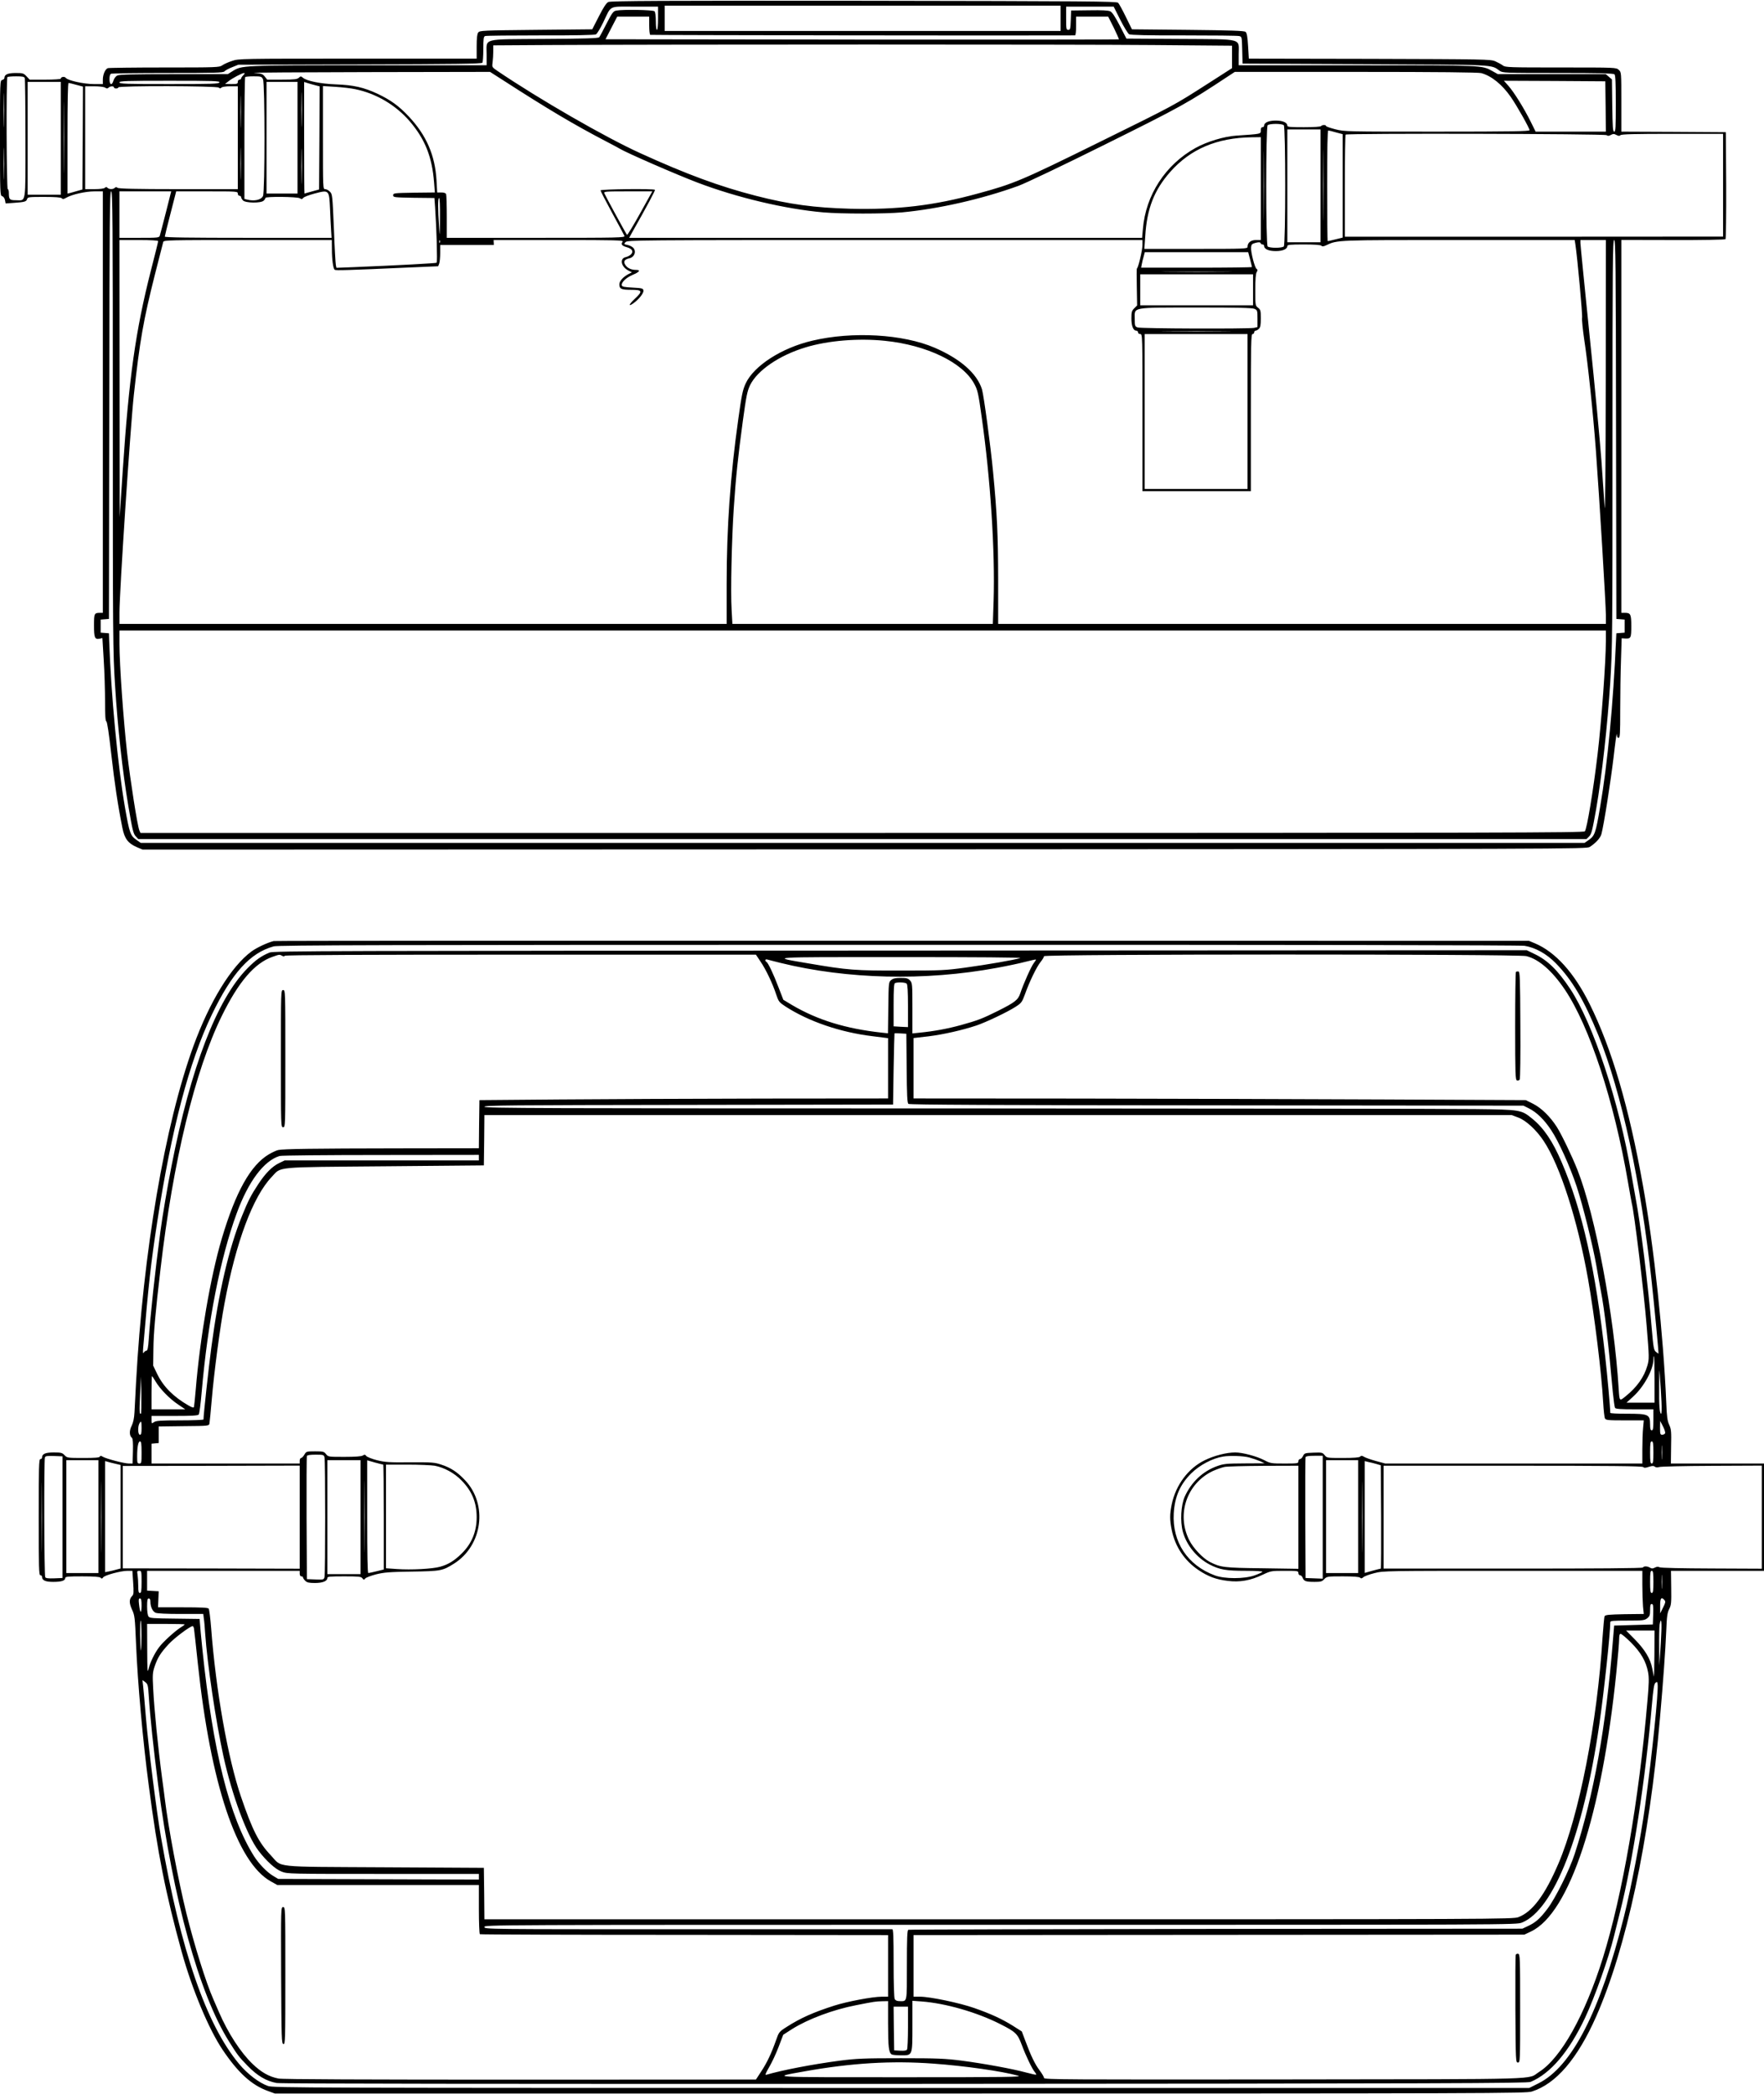 <?xml version="1.0" standalone="no"?>
<!DOCTYPE svg PUBLIC "-//W3C//DTD SVG 20010904//EN"
 "http://www.w3.org/TR/2001/REC-SVG-20010904/DTD/svg10.dtd">
<svg version="1.0" xmlns="http://www.w3.org/2000/svg"
 width="1595pt" height="1893pt" viewBox="0 0 1595 1893"
 preserveAspectRatio="xMidYMid meet">

<g transform="translate(0,1893) scale(0.1,-0.1)"
fill="#000000" stroke="none">
<path d="M5501 18912 c-18 -8 -44 -47 -86 -130 l-60 -117 -508 -5 c-489 -5
-509 -6 -523 -24 -10 -14 -14 -50 -14 -128 l0 -108 -1075 0 c-1063 0 -1076 0
-1137 -21 -34 -11 -74 -29 -89 -40 -26 -18 -50 -19 -522 -19 -273 0 -503 -3
-512 -6 -24 -9 -45 -58 -45 -104 l0 -40 -81 0 c-90 0 -236 32 -254 56 -11 15
-45 10 -45 -7 0 -5 -63 -9 -141 -9 l-141 0 -28 30 c-26 28 -33 30 -98 30 -71
0 -102 -13 -102 -45 0 -7 -9 -15 -20 -18 -20 -5 -20 -14 -20 -525 0 -502 1
-520 19 -525 11 -3 22 -17 26 -35 l6 -31 72 5 c100 7 115 11 122 34 6 19 15
20 154 20 102 0 151 -4 159 -12 10 -10 18 -9 40 4 51 30 175 58 255 58 l77 0
0 -1905 0 -1905 -24 0 c-54 0 -56 -5 -56 -114 0 -111 7 -128 50 -120 l26 6 12
-199 c7 -109 12 -277 12 -375 0 -126 3 -177 12 -180 7 -3 23 -107 44 -294 30
-265 59 -459 101 -669 19 -96 51 -139 130 -173 l52 -22 6528 2 c6430 3 6528 3
6558 22 55 36 95 80 105 116 23 87 84 477 110 695 15 132 28 225 29 208 1 -22
6 -33 16 -33 13 0 15 35 15 253 0 140 3 342 7 451 l6 196 31 -2 c52 -3 56 4
56 111 0 108 -6 121 -57 121 l-33 0 0 1685 0 1686 466 -1 c257 -1 471 3 476 8
4 4 7 224 6 488 l-3 479 -472 3 -473 2 0 268 c0 268 0 269 -23 290 -23 22 -24
22 -524 22 -469 0 -502 1 -524 18 -13 10 -44 27 -69 38 -43 18 -85 19 -1137
22 l-1091 2 -7 115 c-5 84 -11 118 -23 127 -12 10 -132 14 -521 18 l-506 5
-55 112 c-30 62 -62 120 -70 128 -14 13 -278 15 -2300 18 -1815 2 -2289 -1
-2309 -11z m4089 -148 l0 -114 -1790 0 -1790 0 0 114 0 115 1790 0 1790 0 0
-115z m-3640 1 c0 -63 -4 -105 -10 -105 -6 0 -10 33 -10 78 0 47 -5 83 -12 90
-13 13 -288 18 -346 6 -27 -5 -37 -19 -88 -118 -31 -61 -61 -117 -66 -123 -8
-9 -127 -13 -493 -15 -577 -4 -525 10 -525 -140 l0 -98 -1067 0 c-1159 0
-1145 0 -1233 -55 l-40 -25 -487 0 c-370 0 -494 -3 -513 -13 -14 -7 -28 -26
-34 -45 -14 -48 -36 -41 -36 12 0 31 5 46 16 50 9 3 240 6 514 6 424 0 499 2
510 15 6 8 37 25 68 37 l57 23 1100 3 c850 2 1101 5 1107 15 4 7 8 62 8 123 0
94 3 113 16 118 9 4 234 6 500 6 300 -1 491 3 502 9 11 6 40 54 66 108 77 160
43 143 286 143 l210 0 0 -105z m4180 -15 c33 -65 69 -124 80 -130 14 -7 173
-11 495 -10 261 0 486 -2 500 -6 24 -6 24 -8 27 -128 l3 -121 1105 -5 c1203
-6 1139 -2 1220 -60 27 -19 42 -20 527 -20 375 0 502 -3 511 -12 9 -9 12 -82
12 -265 0 -214 -2 -253 -14 -253 -13 0 -15 38 -18 236 l-3 236 -28 24 -28 24
-488 0 -488 0 -48 27 c-97 54 -76 53 -1227 53 l-1068 0 0 98 c0 150 52 136
-529 140 l-486 3 -60 117 c-41 79 -68 121 -85 129 -18 9 -74 12 -190 10 l-165
-2 -3 -87 c-3 -80 -5 -88 -22 -88 -19 0 -20 7 -20 105 l0 105 215 0 215 0 60
-120z m-4260 -49 c0 -44 4 -82 9 -86 7 -3 3412 -8 3841 -5 6 0 10 35 10 85 l0
85 145 0 145 0 51 -101 c27 -56 48 -103 46 -105 -2 -2 -1047 -3 -2323 -2
l-2319 3 53 103 53 102 145 0 144 0 0 -79z m4543 -178 l727 -6 0 -102 0 -101
-212 -136 c-319 -204 -296 -192 -998 -538 -696 -343 -762 -371 -1090 -460
-398 -109 -724 -147 -1150 -137 -326 9 -552 39 -855 117 -327 84 -626 194
-1045 385 -319 145 -913 487 -1294 745 -48 33 -48 33 -42 78 3 25 6 69 6 98
l0 54 483 3 c1139 6 4802 6 5470 0z m-5860 -321 c400 -258 639 -400 927 -550
58 -30 114 -60 125 -67 59 -36 508 -232 700 -305 360 -137 797 -240 1140 -270
165 -14 554 -14 710 0 329 31 720 119 1054 240 58 21 410 188 781 373 683 339
747 374 1120 621 l55 36 1095 0 c748 0 1107 -4 1134 -11 93 -26 188 -103 266
-215 57 -82 170 -283 170 -301 0 -10 -166 -13 -835 -13 -819 0 -837 0 -920 21
-47 12 -85 25 -85 30 0 12 -37 11 -45 -1 -4 -6 -67 -10 -156 -10 -123 0 -149
2 -149 14 0 28 -42 46 -105 46 -63 0 -105 -18 -105 -46 0 -8 -7 -14 -15 -14
-10 0 -15 -10 -15 -29 0 -33 5 -32 -220 -47 -111 -7 -266 -54 -369 -111 -273
-151 -452 -426 -477 -734 l-7 -79 -2319 0 -2319 0 29 53 c129 227 209 377 204
381 -11 12 -492 6 -492 -5 0 -6 47 -97 104 -202 58 -106 108 -200 112 -209 6
-17 -36 -18 -800 -18 l-806 0 0 189 c0 104 -3 196 -6 205 -4 11 -19 16 -44 16
l-37 0 -6 109 c-13 227 -91 407 -249 576 -92 98 -164 150 -284 207 -124 58
-217 79 -374 85 -141 5 -269 31 -302 61 -16 14 -20 14 -36 -1 -15 -14 -42 -17
-152 -17 l-134 0 -22 28 c-19 24 -31 28 -96 33 -40 3 423 6 1030 7 l1103 2
122 -78z m-2353 48 c-11 -11 -20 -24 -20 -30 0 -5 -7 -10 -15 -10 -8 0 -15 -9
-15 -20 0 -18 -7 -20 -57 -20 l-58 1 29 23 c34 28 125 76 143 76 8 0 6 -7 -7
-20z m-1976 -26 c3 -9 6 -256 6 -549 0 -607 8 -555 -88 -555 -55 0 -62 7 -62
66 0 19 -4 34 -10 34 -11 0 -15 1002 -3 1013 3 4 39 7 79 7 56 0 73 -3 78 -16z
m2154 -11 c18 -39 18 -1017 0 -1055 -17 -36 -80 -49 -145 -32 l-23 6 0 547 c0
301 3 551 7 554 3 4 38 7 77 7 67 0 72 -2 84 -27z m-1801 -785 c-1 -145 -2
-29 -2 257 0 286 1 404 2 263 2 -141 2 -375 0 -520z m1407 757 c-5 -13 -65
-15 -455 -15 -392 0 -449 2 -449 15 0 13 57 15 455 15 400 0 454 -2 449 -15z
m12534 -217 l2 -228 -317 0 -318 0 -46 93 c-60 120 -147 260 -199 320 l-42 47
459 -2 458 -3 3 -227z m-13968 -288 l0 -510 -150 0 -150 0 0 510 0 510 150 0
150 0 0 -510z m2140 5 l0 -505 -140 0 -140 0 0 505 0 505 140 0 140 0 0 -505z
m37 128 c-1 -71 -3 -13 -3 127 0 140 2 198 3 128 2 -71 2 -185 0 -255z m121
347 l42 -11 -2 -466 -3 -466 -65 -18 c-36 -10 -66 -18 -67 -19 -2 0 -3 227 -3
504 l0 505 28 -9 c15 -5 46 -14 70 -20z m-2811 -353 c-1 -67 -3 -9 -3 128 0
138 2 192 3 122 2 -71 2 -183 0 -250z m653 356 l60 -16 -2 -465 -3 -465 -42
-12 c-23 -7 -53 -15 -67 -19 l-26 -6 0 500 c0 332 3 500 10 500 6 0 37 -8 70
-17z m260 -25 c15 -10 22 -10 32 0 14 14 48 16 48 2 0 -5 9 -10 20 -10 11 0
20 5 20 10 0 16 892 14 908 -2 9 -9 15 -9 24 0 7 7 40 12 80 12 l68 0 0 -465
0 -465 -537 0 c-385 0 -540 4 -550 12 -10 8 -17 8 -25 0 -15 -15 -51 -15 -66
0 -9 9 -15 9 -24 0 -7 -7 -44 -12 -95 -12 l-83 0 0 465 0 465 80 0 c46 0 89
-5 100 -12z m1227 -335 c-1 -65 -3 -12 -3 117 0 129 2 182 3 118 2 -65 2 -171
0 -235z m1034 321 c191 -39 368 -144 495 -292 138 -162 201 -320 219 -554 l7
-88 -188 -2 c-181 -3 -189 -4 -189 -23 0 -19 8 -20 187 -23 l186 -2 6 -83 c14
-204 22 -494 14 -502 -5 -5 -333 -23 -749 -40 l-157 -6 -5 23 c-3 13 -12 162
-18 333 -13 300 -14 311 -36 332 -12 13 -31 23 -43 23 -20 0 -20 3 -20 466 l0
466 113 -7 c61 -4 142 -13 178 -21z m8397 -326 c17 -17 17 -1079 0 -1096 -7
-7 -39 -12 -73 -12 -34 0 -66 5 -73 12 -17 17 -17 1079 0 1096 7 7 39 12 73
12 34 0 66 -5 73 -12z m359 -800 c-1 -145 -2 -29 -2 257 0 286 1 404 2 263 2
-141 2 -375 0 -520z m-27 252 l0 -510 -150 0 -150 0 0 510 0 510 150 0 150 0
0 -510z m-513 -252 c-1 -139 -2 -26 -2 252 0 278 1 391 2 253 2 -139 2 -367 0
-505z m653 735 l60 -16 0 -467 0 -468 -65 -16 c-35 -9 -67 -16 -70 -16 -3 0
-5 225 -5 500 0 332 3 500 10 500 6 0 37 -7 70 -17z m2447 -25 c10 -8 20 -8
38 2 21 11 29 11 50 0 20 -10 28 -11 37 -2 9 9 131 12 470 12 l458 0 0 -465 0
-464 -1710 -1 -1710 0 0 458 c0 253 3 462 7 465 12 13 2345 8 2360 -5z m-3127
-483 l0 -465 -44 0 c-47 0 -76 -24 -76 -62 0 -17 -26 -18 -466 -18 l-467 0 8
113 c15 251 81 419 227 584 183 206 420 307 736 312 l82 1 0 -465z m-11363
108 c-1 -65 -3 -12 -3 117 0 129 2 182 3 118 2 -65 2 -171 0 -235z m2140 0
c-1 -65 -3 -12 -3 117 0 129 2 182 3 118 2 -65 2 -171 0 -235z m550 -35 c-1
-73 -3 -16 -3 127 0 143 2 203 3 133 2 -70 2 -187 0 -260z m-1707 -2171 c0
-1955 1 -2092 20 -2389 24 -389 67 -776 121 -1098 36 -213 45 -248 66 -270
l23 -25 6548 0 6547 0 24 24 c21 21 29 54 63 245 53 306 103 760 128 1151 19
312 20 429 20 2163 0 1620 2 1832 15 1832 13 0 15 -200 17 -1712 l3 -1713 38
-3 37 -3 0 -59 0 -59 -37 -3 -38 -3 -3 -60 c-25 -575 -76 -1113 -143 -1505
-42 -249 -49 -266 -109 -307 l-33 -23 -6527 0 -6527 0 -33 23 c-62 42 -68 59
-110 297 -66 381 -126 1019 -143 1510 l-2 65 -37 3 -38 3 0 59 0 59 38 3 37 3
3 1933 c2 1708 4 1932 17 1932 13 0 15 -239 15 -2073z m480 1883 c-27 -104
-51 -199 -55 -210 -6 -19 -14 -20 -186 -20 l-179 0 0 210 0 210 234 0 234 0
-48 -190z m650 170 c0 -11 7 -20 15 -20 8 0 15 -5 15 -12 0 -6 7 -20 17 -30
22 -24 163 -26 187 -2 9 8 16 20 16 25 0 14 286 11 310 -3 16 -10 22 -10 32 3
7 9 52 26 101 39 133 35 133 35 141 -137 3 -76 8 -166 10 -200 l4 -63 -754 0
c-526 0 -754 3 -754 11 0 5 23 100 52 210 l51 199 279 0 c271 0 278 0 278 -20z
m3637 -180 c-61 -110 -114 -197 -118 -193 -9 10 -196 354 -205 376 -6 16 11
17 214 17 l220 0 -111 -200z m-1809 -42 c-1 -172 -2 -177 -8 -78 -11 162 -11
260 0 260 6 0 9 -66 8 -182z m-2548 -208 c0 -6 -29 -124 -65 -263 -140 -549
-199 -972 -255 -1807 l-28 -425 -1 1253 -1 1252 175 0 c110 0 175 -4 175 -10z
m1571 -72 c0 -93 11 -175 25 -187 9 -7 118 -4 652 20 l284 12 9 24 c5 13 9 57
9 96 l0 72 242 0 243 0 -1 23 -1 22 590 0 c517 0 588 -2 577 -15 -18 -22 -8
-37 35 -49 50 -14 65 -38 42 -64 -10 -11 -31 -22 -47 -26 -60 -11 -46 -87 22
-122 l32 -16 -30 -15 c-48 -25 -84 -64 -84 -93 0 -42 17 -50 107 -50 102 0
107 -12 32 -82 -54 -51 -61 -75 -11 -39 49 35 93 91 90 114 -3 20 -10 22 -98
27 -77 4 -95 8 -98 21 -5 27 40 69 98 94 63 26 76 45 31 45 -44 0 -78 16 -97
45 -20 31 -8 50 37 60 48 11 66 67 31 98 -10 9 -33 20 -51 23 -30 6 -31 8 -15
25 17 18 85 19 2346 19 l2328 0 0 -46 c0 -44 -38 -206 -50 -211 -3 -2 -3 -77
-1 -168 l3 -166 -26 -26 c-23 -23 -26 -34 -26 -92 0 -69 17 -111 46 -111 8 0
14 -7 14 -15 0 -8 9 -15 20 -15 20 0 20 -7 20 -710 l0 -710 490 0 490 0 0 710
c0 624 2 710 15 710 8 0 15 7 15 15 0 8 5 15 12 15 6 0 20 7 30 17 14 13 18
31 18 94 0 71 -2 79 -25 97 -25 20 -25 22 -25 161 0 96 4 148 13 161 10 17 9
22 -1 29 -17 10 -54 154 -50 195 3 27 8 32 42 41 29 7 41 6 44 -3 2 -7 10 -12
18 -12 8 0 14 -6 14 -14 0 -28 42 -46 105 -46 63 0 105 18 105 46 0 11 26 14
148 14 98 0 152 -4 159 -11 9 -9 20 -8 45 4 101 48 88 47 1201 47 l1045 0 6
-37 c18 -116 66 -639 61 -666 -3 -18 6 -105 19 -195 33 -212 81 -668 106
-1007 32 -435 90 -1392 90 -1482 l0 -83 -2747 0 -2748 0 0 403 c-1 404 -9 585
-46 972 -22 235 -84 691 -100 745 -45 144 -196 276 -427 376 -287 124 -746
150 -1108 64 -277 -65 -528 -227 -602 -387 -27 -59 -36 -103 -66 -318 -73
-518 -106 -984 -106 -1497 l0 -358 -2745 0 -2745 0 0 103 c0 188 99 1684 130
1967 54 491 86 673 191 1090 38 151 72 283 75 293 5 16 50 17 765 17 l759 0 1
-82z m976 60 c-3 -8 -6 -5 -6 6 -1 11 2 17 5 13 3 -3 4 -12 1 -19z m10542
-1245 c-1 -774 -5 -1221 -10 -1148 -5 66 -18 255 -29 420 -12 165 -59 669
-106 1120 -46 451 -84 832 -84 848 l0 27 115 0 115 0 -1 -1267z m-3216 1093
c9 -35 17 -67 17 -70 0 -3 -226 -6 -501 -6 l-501 0 6 32 c3 18 11 49 17 70
l10 38 467 0 468 0 17 -64z m-225 -113 c-142 -2 -374 -2 -515 0 -142 1 -26 2
257 2 283 0 399 -1 258 -2z m252 -163 l0 -140 -510 0 -510 0 0 140 0 140 510
0 510 0 0 -140z m13 -172 c26 -12 27 -16 27 -89 l0 -76 -31 -7 c-51 -10 -1026
-7 -1054 4 -23 9 -25 14 -25 79 0 107 -37 100 556 101 380 0 506 -3 527 -12z
m-270 -205 c-138 -2 -368 -2 -510 0 -142 1 -28 2 252 2 281 0 397 -1 258 -2z
m207 -723 l0 -700 -465 0 -465 0 0 700 0 700 465 0 465 0 0 -700z m-3279 639
c378 -38 705 -196 808 -389 31 -57 37 -84 67 -299 80 -560 122 -1214 108
-1663 l-7 -208 -1177 0 -1178 0 -7 128 c-10 163 1 645 20 922 19 285 38 461
81 780 32 234 40 272 66 328 66 134 264 270 503 342 200 61 477 84 716 59z
m6519 -2716 c0 -187 -40 -730 -75 -1023 -39 -328 -96 -672 -115 -695 -11 -13
-722 -15 -6536 -15 l-6524 0 -10 23 c-18 43 -81 447 -111 703 -33 293 -69 798
-69 982 l0 122 6720 0 6720 0 0 -97z"/>
<path d="M2475 10423 c-55 -13 -155 -60 -201 -94 -184 -136 -378 -452 -526
-858 -258 -711 -453 -1855 -518 -3041 -5 -102 -12 -222 -14 -267 -3 -56 -12
-95 -26 -123 -22 -43 -21 -89 3 -108 8 -7 11 -44 9 -121 l-3 -111 -34 0 c-41
0 -202 42 -235 61 -18 11 -24 11 -27 2 -3 -10 -43 -13 -150 -13 -143 0 -146 1
-169 25 -21 22 -31 25 -98 25 -76 0 -106 -13 -106 -46 0 -8 -7 -14 -15 -14
-13 0 -15 -65 -15 -525 0 -460 2 -525 15 -525 8 0 15 -6 15 -14 0 -32 30 -46
101 -46 74 0 109 11 109 35 0 13 25 15 153 15 109 0 157 -4 166 -12 10 -11 15
-10 24 3 15 20 159 59 219 59 l45 0 7 -105 c6 -88 5 -108 -8 -121 -29 -29 -30
-63 -3 -123 25 -53 27 -70 37 -311 15 -356 61 -873 115 -1280 79 -610 154
-983 298 -1505 94 -338 244 -698 370 -885 139 -207 262 -319 409 -372 l63 -23
5655 0 c5394 0 5658 1 5711 18 218 69 412 295 581 677 273 619 481 1587 577
2695 30 341 49 610 57 790 5 133 10 167 27 200 18 36 20 56 18 192 l-2 153
420 0 421 0 0 485 0 485 -421 0 -421 0 2 153 c3 135 1 157 -17 197 -17 36 -22
75 -27 205 -26 608 -110 1397 -210 1955 -126 709 -283 1243 -483 1645 -140
282 -308 468 -493 547 l-55 23 -5665 1 c-3116 1 -5674 0 -5685 -3z m11310 -43
c98 -16 199 -72 283 -158 149 -153 255 -333 385 -652 208 -515 384 -1325 481
-2221 25 -229 65 -652 62 -656 0 -1 -11 7 -23 16 -19 16 -23 36 -38 212 -32
384 -102 952 -145 1174 -10 55 -28 156 -40 225 -109 645 -345 1357 -552 1670
-113 170 -205 260 -323 316 l-70 34 -5665 -3 c-5158 -2 -5668 -3 -5703 -18
-76 -32 -123 -65 -199 -142 -276 -279 -513 -896 -687 -1787 -39 -199 -82 -452
-101 -595 -48 -362 -90 -748 -105 -972 -5 -76 -11 -103 -21 -103 -7 0 -18 -8
-24 -17 -8 -14 -9 -2 -5 47 47 559 70 767 126 1130 130 847 289 1449 493 1875
183 380 348 562 561 620 42 11 970 14 5650 14 3592 1 5622 -3 5660 -9z
m-11235 -90 c13 -7 21 -7 25 0 4 7 722 10 2133 10 l2127 0 42 -63 c48 -70 110
-200 142 -299 21 -62 26 -69 84 -107 209 -135 495 -233 785 -268 l142 -18 0
-272 0 -273 -1127 -1 c-621 -1 -1452 -5 -1848 -8 l-720 -6 -3 -217 -2 -218
-728 -1 c-771 -1 -1039 -5 -1086 -15 -16 -3 -54 -21 -85 -39 -165 -98 -300
-338 -426 -763 -101 -340 -197 -899 -235 -1362 -7 -80 -14 -151 -16 -158 -3
-10 -16 -7 -52 14 -136 79 -225 169 -281 284 l-36 75 2 148 c1 140 19 343 64
722 113 976 312 1797 554 2290 151 308 296 478 458 535 63 22 64 23 87 10z
m11250 -3 c113 -27 234 -132 350 -304 223 -332 444 -1004 570 -1738 17 -99 33
-187 35 -195 21 -75 109 -798 134 -1105 23 -285 24 -300 6 -362 -30 -103 -94
-193 -197 -276 -55 -45 -55 -45 -62 68 -41 667 -210 1567 -373 1980 -50 126
-143 319 -186 387 -61 95 -139 171 -213 209 l-68 34 -1280 6 c-705 3 -1950 7
-2768 8 l-1488 1 0 273 0 273 138 16 c134 17 303 55 432 98 86 29 281 122 352
168 54 35 59 42 85 112 40 113 106 250 142 294 17 21 31 45 31 52 0 20 4276
20 4360 1z m-4575 -18 c-55 -17 -298 -59 -495 -86 -183 -25 -219 -27 -580 -27
-418 -1 -484 4 -840 65 -353 60 -390 57 835 57 695 0 1099 -3 1080 -9z m-2170
-43 c605 -149 1308 -166 1960 -45 88 16 203 40 255 54 52 13 96 23 97 21 2 -2
-6 -15 -18 -30 -24 -30 -95 -189 -123 -274 -21 -62 -47 -82 -204 -161 -136
-68 -183 -86 -331 -127 -124 -34 -244 -56 -373 -69 l-68 -7 0 228 c0 220 -1
228 -22 251 -18 19 -32 23 -84 23 -46 0 -68 -5 -85 -19 -24 -19 -24 -21 -27
-251 l-3 -231 -57 6 c-327 36 -582 115 -811 250 l-78 47 -43 111 c-47 124 -94
222 -110 232 -17 10 -11 27 8 21 9 -3 62 -16 117 -30z m1143 -188 c8 -8 12
-68 12 -202 l0 -191 -65 3 -65 4 0 193 c0 145 3 195 13 198 24 10 93 7 105 -5z
m0 -764 c2 -245 5 -314 16 -323 9 -8 785 -12 2787 -13 l2774 -3 48 -24 c71
-35 140 -102 203 -198 67 -100 169 -326 230 -508 56 -170 146 -531 179 -720
14 -82 32 -184 40 -225 32 -161 70 -485 108 -915 7 -71 16 -136 20 -142 6 -10
53 -13 178 -13 l169 0 0 -95 c0 -78 -3 -95 -15 -95 -11 0 -15 13 -15 53 0 91
-14 97 -209 97 -83 0 -151 3 -151 8 0 45 -26 334 -46 512 -87 785 -206 1317
-394 1755 -81 189 -161 307 -265 392 -100 81 -103 82 -520 87 -203 3 -2302 5
-4662 6 -3806 0 -4293 2 -4293 15 0 13 215 15 1848 17 l1847 3 5 320 c3 176 7
321 8 323 1 2 26 2 55 0 l52 -3 3 -311z m5529 -446 c71 -26 164 -112 230 -211
150 -225 307 -715 402 -1249 59 -336 122 -846 137 -1118 4 -69 11 -133 16
-142 8 -16 27 -18 180 -18 l171 0 -6 -67 c-4 -38 -7 -125 -7 -195 l0 -128
-1163 0 -1162 0 -85 23 c-47 13 -95 30 -107 38 -18 11 -25 11 -35 1 -8 -8 -56
-12 -156 -12 -142 0 -144 0 -164 25 -19 24 -25 26 -101 23 -78 -3 -82 -4 -95
-30 -7 -16 -20 -28 -28 -28 -7 0 -14 -9 -14 -20 0 -19 -7 -20 -125 -20 -120 0
-128 1 -183 30 -69 36 -197 70 -263 70 -78 0 -189 -28 -275 -70 -149 -72 -262
-223 -299 -398 -19 -92 -19 -142 0 -234 31 -151 116 -277 243 -362 87 -58 157
-84 263 -97 108 -14 206 3 317 56 72 34 77 35 198 35 117 0 124 -1 124 -20 0
-11 7 -20 15 -20 9 0 20 -11 24 -24 12 -30 29 -36 107 -36 56 0 68 3 88 25 23
24 27 25 168 25 97 0 148 -4 156 -12 9 -9 16 -8 29 4 10 9 55 26 100 37 80 21
99 21 1252 21 l1171 0 0 -127 c0 -71 3 -158 6 -195 l7 -68 -173 -2 c-142 -3
-174 -6 -181 -18 -4 -8 -12 -96 -19 -195 -47 -764 -212 -1606 -399 -2042 -122
-285 -235 -436 -362 -484 -48 -18 -190 -19 -4699 -19 l-4650 0 -2 233 -3 232
-900 5 c-1029 6 -919 -6 -1027 109 -109 115 -165 225 -269 529 -119 349 -227
959 -270 1527 -7 88 -17 166 -22 173 -7 9 -66 12 -234 12 l-224 0 3 73 3 72
-53 3 -52 3 0 90 0 89 690 0 690 0 0 -25 c0 -16 6 -25 15 -25 8 0 15 -4 15
-10 0 -6 9 -19 20 -30 16 -16 33 -20 88 -20 70 0 112 17 112 46 0 12 26 14
151 14 133 0 154 -2 165 -17 13 -16 15 -16 27 -2 6 8 50 25 97 37 73 18 119
22 325 25 263 4 276 7 380 72 259 163 308 536 99 755 -69 73 -128 112 -214
140 -60 20 -83 22 -282 21 -190 -2 -227 1 -300 19 -46 12 -89 29 -96 38 -10
14 -16 14 -32 4 -13 -8 -68 -12 -166 -12 -144 0 -146 0 -166 25 -18 23 -26 25
-99 25 -78 0 -80 -1 -97 -30 -9 -16 -23 -30 -29 -30 -7 0 -13 -11 -13 -25 l0
-25 -670 0 -670 0 0 89 0 90 33 3 32 3 0 75 0 75 227 3 c227 2 228 2 232 25 2
12 12 110 21 217 20 240 75 656 115 867 103 554 257 966 427 1144 90 95 8 87
1023 96 l895 8 3 228 2 227 4645 0 4644 0 58 -22z m-9397 -363 l0 -25 -878 0
-878 0 -50 -24 c-64 -31 -124 -92 -189 -191 -66 -100 -92 -151 -148 -290 -117
-288 -209 -682 -276 -1185 -24 -179 -71 -611 -71 -652 0 -4 -96 -8 -213 -8
-176 0 -216 -3 -235 -16 -21 -15 -22 -14 -22 20 l0 36 209 0 c155 0 211 3 218
13 6 6 18 100 27 207 55 633 168 1208 316 1611 105 288 246 476 388 519 15 5
426 9 915 9 l887 1 0 -25z m10630 -2005 l0 -210 -127 0 -126 0 60 55 c97 88
183 245 183 335 0 16 2 30 5 30 3 0 5 -94 5 -210z m63 -202 c3 -60 1 -108 -3
-108 -14 0 -20 75 -18 250 1 170 1 172 8 70 5 -58 10 -153 13 -212z m-13617
185 c39 -67 127 -158 204 -209 l65 -44 -153 0 -152 0 0 150 c0 83 2 150 4 150
2 0 17 -21 32 -47z m-131 -291 c-14 -14 -16 19 -8 169 l8 164 3 -164 c1 -90 0
-166 -3 -169z m5 -132 c0 -47 -3 -60 -15 -60 -18 0 -21 70 -5 101 17 30 20 23
20 -41z m13776 -46 c-3 -8 -15 -14 -26 -14 -18 0 -20 6 -20 63 l1 62 25 -48
c14 -27 23 -55 20 -63z m-13776 -174 c0 -93 -1 -100 -20 -100 -18 0 -20 7 -20
63 0 86 10 137 26 137 11 0 14 -22 14 -100z m13670 0 c0 -82 -3 -100 -15 -100
-12 0 -15 18 -15 100 0 82 3 100 15 100 12 0 15 -18 15 -100z m77 -52 c-2 -29
-3 -6 -3 52 0 58 1 81 3 53 2 -29 2 -77 0 -105z m-12093 8 c8 -31 8 -1051 0
-1083 -6 -23 -9 -24 -83 -21 l-76 3 -3 550 c-1 303 0 556 3 563 3 8 28 12 79
12 69 0 74 -1 80 -24z m-2369 -541 l0 -550 -74 -3 c-53 -2 -77 1 -82 10 -10
15 -12 1058 -3 1083 5 13 20 15 83 13 l76 -3 0 -550z m10729 540 c33 -9 77
-24 100 -34 l41 -19 -182 -1 c-166 -1 -188 -3 -249 -25 -130 -47 -232 -144
-292 -276 -34 -76 -42 -223 -17 -316 33 -122 126 -236 242 -297 92 -47 147
-57 329 -57 92 0 153 -4 149 -9 -3 -5 -36 -20 -73 -33 -93 -32 -268 -32 -356
0 -248 91 -388 303 -373 562 9 150 57 260 157 360 76 76 194 138 290 153 61
10 181 6 234 -8z m666 -540 l0 -556 -77 3 -78 3 -3 540 c-1 297 0 546 3 553 3
8 29 12 80 12 l75 0 0 -555z m-8663 -257 c-1 -145 -2 -27 -2 262 0 289 1 407
2 263 2 -145 2 -381 0 -525z m-2407 262 l0 -510 -145 0 -145 0 0 510 0 510
145 0 145 0 0 -510z m27 -262 c-1 -145 -2 -29 -2 257 0 286 1 404 2 263 2
-141 2 -375 0 -520z m2343 257 l0 -515 -150 0 -150 0 0 515 0 515 150 0 150 0
0 -515z m205 475 c3 0 5 -213 5 -474 l0 -474 -65 -16 c-35 -9 -69 -16 -75 -16
-7 0 -10 162 -10 509 l0 510 70 -20 c38 -10 72 -19 75 -19z m8815 -470 l0
-510 -145 0 -145 0 0 510 0 510 145 0 145 0 0 -510z m37 -262 c-1 -145 -2 -29
-2 257 0 286 1 404 2 263 2 -141 2 -375 0 -520z m-11940 -1 c-1 -139 -2 -22
-2 258 0 281 1 394 2 252 2 -142 2 -372 0 -510z m666 741 l47 -11 0 -468 0
-468 -38 -10 c-21 -6 -52 -14 -70 -17 l-32 -6 0 502 0 502 23 -6 c12 -4 43
-12 70 -18z m11402 -2 l40 -12 3 -467 c1 -257 0 -467 -3 -467 -3 0 -37 -9 -75
-19 l-70 -20 0 505 0 506 32 -8 c18 -3 51 -12 73 -18z m-8514 -16 c85 -16 177
-66 241 -132 95 -96 138 -200 138 -334 0 -130 -45 -239 -136 -328 -66 -65
-121 -99 -194 -119 -70 -20 -263 -30 -390 -21 l-100 7 0 468 0 469 194 0 c106
0 218 -5 247 -10z m-1221 -465 l0 -466 -800 2 -800 1 0 463 0 463 800 1 800 2
0 -466z m9030 -1 l0 -466 -327 5 c-347 4 -377 8 -473 57 -63 32 -152 126 -188
199 -116 233 -21 511 214 623 34 15 81 32 105 37 24 5 185 9 357 10 l312 1 0
-466z m3118 454 c9 -9 21 -8 51 2 31 10 44 10 54 1 10 -7 23 -8 38 -3 13 5
228 10 477 11 l452 2 0 -466 0 -466 -452 2 c-271 1 -461 5 -472 11 -13 7 -26
6 -43 -3 -19 -10 -28 -10 -43 -1 -24 15 -57 16 -65 2 -4 -7 -407 -10 -1176
-10 l-1169 0 0 465 0 465 1168 0 c878 0 1171 -3 1180 -12z m-13578 -1038 c0
-82 -3 -100 -15 -100 -12 0 -15 14 -15 63 0 34 -3 79 -6 100 -6 33 -4 37 15
37 20 0 21 -5 21 -100z m13670 0 c0 -82 -3 -100 -15 -100 -12 0 -15 18 -15
100 0 82 3 100 15 100 12 0 15 -18 15 -100z m77 -52 c-2 -29 -3 -6 -3 52 0 58
1 81 3 53 2 -29 2 -77 0 -105z m-13747 -165 c-1 -77 -14 -68 -23 15 -5 41 -3
52 8 52 12 0 15 -15 15 -67z m80 38 c0 -46 19 -87 46 -100 16 -7 98 -11 228
-11 l204 0 5 -42 c4 -24 9 -83 12 -133 20 -285 96 -794 166 -1115 77 -349 211
-712 316 -850 71 -93 152 -167 209 -189 55 -21 64 -21 920 -21 l864 0 0 -25 0
-26 -907 3 -908 3 -45 27 c-57 34 -128 108 -173 178 -223 354 -372 950 -467
1870 -11 107 -21 213 -22 235 l-3 40 -225 3 c-197 2 -227 4 -237 19 -8 10 -13
47 -13 90 0 58 3 73 15 73 10 0 15 -10 15 -29z m13691 13 c10 -13 8 -24 -14
-67 l-26 -52 0 68 c-1 70 11 86 40 51z m-103 -126 l-3 -93 -175 -5 -175 -5
-12 -145 c-61 -767 -173 -1392 -345 -1920 -47 -145 -175 -402 -246 -495 -67
-89 -109 -126 -180 -158 l-47 -22 -2770 -2 c-1523 -2 -2776 -5 -2782 -8 -10
-3 -13 -76 -13 -319 0 -347 4 -326 -65 -326 -24 0 -38 6 -45 19 -6 12 -10 134
-10 325 0 238 -3 306 -12 306 -7 0 -840 0 -1850 0 -1833 0 -1838 0 -1838 20 0
20 3 20 4665 20 4660 0 4664 0 4716 20 288 114 556 799 699 1785 43 298 100
827 100 931 0 12 27 14 154 14 140 0 156 2 180 21 22 18 26 28 26 75 0 42 3
54 15 54 13 0 15 -15 13 -92z m-13669 -200 c-1 -79 -3 -136 -5 -128 -8 37 -10
270 -2 270 4 0 7 -64 7 -142z m13743 45 c-2 -54 -7 -145 -11 -203 l-8 -105 -1
165 c-1 91 1 182 4 203 12 69 20 38 16 -60z m-13352 62 c0 -3 -18 -16 -41 -30
-52 -34 -156 -129 -190 -175 -41 -54 -81 -137 -95 -194 -11 -46 -12 -27 -13
177 l-1 227 170 0 c94 0 170 -2 170 -5z m84 -37 c2 -13 18 -156 35 -318 115
-1084 352 -1794 657 -1966 l61 -34 911 0 912 0 0 -219 c0 -125 4 -222 9 -226
5 -3 838 -6 1850 -6 l1841 -2 0 -278 0 -279 -59 0 c-81 0 -310 -43 -429 -81
-190 -61 -304 -112 -429 -192 -69 -44 -70 -46 -97 -123 -42 -118 -81 -201
-134 -281 l-47 -72 -2131 -1 c-1400 0 -2150 3 -2185 10 -85 16 -158 57 -237
134 -107 103 -220 277 -302 466 -18 41 -40 93 -50 115 -67 151 -173 490 -245
780 -74 301 -163 773 -195 1035 -5 41 -16 127 -25 190 -36 271 -71 621 -80
805 -7 128 -5 146 14 203 27 78 52 119 126 199 49 54 194 163 217 163 4 0 10
-10 12 -22z m13205 -235 c-1 -120 -3 -209 -5 -198 -2 11 -9 45 -15 75 -17 86
-66 167 -155 258 l-81 82 129 0 128 0 -1 -217z m-212 109 c89 -89 137 -171
155 -270 9 -49 8 -101 -6 -259 -77 -896 -227 -1758 -403 -2323 -162 -517 -379
-906 -578 -1031 -110 -70 102 -64 -2302 -67 -1961 -2 -2173 -1 -2173 13 0 9
-18 40 -40 69 -42 56 -78 130 -129 267 l-32 85 -82 52 c-100 62 -195 106 -349
160 -132 46 -398 102 -488 102 l-60 0 0 278 0 279 2762 2 2761 2 61 29 c348
166 640 1054 771 2343 14 137 25 270 25 298 0 36 4 49 14 49 8 0 50 -35 93
-78z m-13402 -482 c12 -186 43 -480 85 -805 134 -1032 371 -1891 642 -2322 76
-121 88 -137 167 -218 86 -89 169 -138 261 -155 36 -7 1956 -9 5680 -8 4930 3
5629 5 5660 18 180 76 346 271 492 579 87 185 215 545 261 736 8 33 33 132 55
220 114 449 230 1200 288 1870 13 150 20 193 33 203 14 11 16 10 19 -13 9 -67
-50 -639 -114 -1105 -37 -274 -126 -741 -190 -995 -215 -858 -471 -1357 -773
-1508 l-84 -42 -5676 0 c-5444 0 -5678 1 -5728 18 -80 28 -184 107 -261 199
-297 356 -528 1024 -706 2048 -40 227 -113 810 -136 1075 -11 132 -22 264 -26
294 l-6 53 25 -18 c23 -17 26 -28 32 -124z m6685 -2969 c0 -204 6 -256 33
-273 7 -4 44 -8 84 -8 105 0 103 -6 103 269 l0 224 83 -6 c215 -16 499 -97
712 -205 138 -70 156 -86 194 -188 37 -100 95 -220 119 -247 8 -9 13 -19 11
-22 -3 -2 -44 7 -92 20 -118 32 -376 80 -582 107 -150 19 -215 22 -550 22
-336 0 -400 -3 -550 -22 -250 -33 -524 -86 -667 -128 -12 -4 -5 15 26 68 24
40 63 123 86 184 l42 110 81 52 c145 91 374 176 577 215 171 34 175 34 238 36
l52 1 0 -209z m180 -28 c0 -104 -4 -194 -9 -201 -5 -9 -25 -12 -62 -10 l-54 3
-3 198 -2 197 65 0 65 0 0 -187z m230 -328 c280 -20 624 -69 765 -109 44 -12
-89 -14 -1060 -14 -1215 0 -1180 -2 -871 53 425 76 789 98 1166 70z"/>
<path d="M2540 9360 c0 -613 0 -620 20 -620 20 0 20 7 20 620 0 613 0 620 -20
620 -20 0 -20 -7 -20 -620z"/>
<path d="M13707 10144 c-4 -4 -7 -225 -7 -491 0 -434 2 -484 16 -490 9 -3 20
0 25 8 5 8 8 226 6 494 -2 424 -4 480 -17 483 -9 1 -19 0 -23 -4z"/>
<path d="M2542 1073 c3 -579 4 -618 21 -621 16 -3 17 31 17 617 0 615 0 621
-20 621 -20 0 -20 -5 -18 -617z"/>
<path d="M13705 1258 c-3 -7 -4 -229 -3 -493 3 -472 3 -480 23 -480 20 0 20 7
20 490 0 459 -1 490 -18 493 -9 2 -19 -2 -22 -10z"/>
</g>
</svg>
